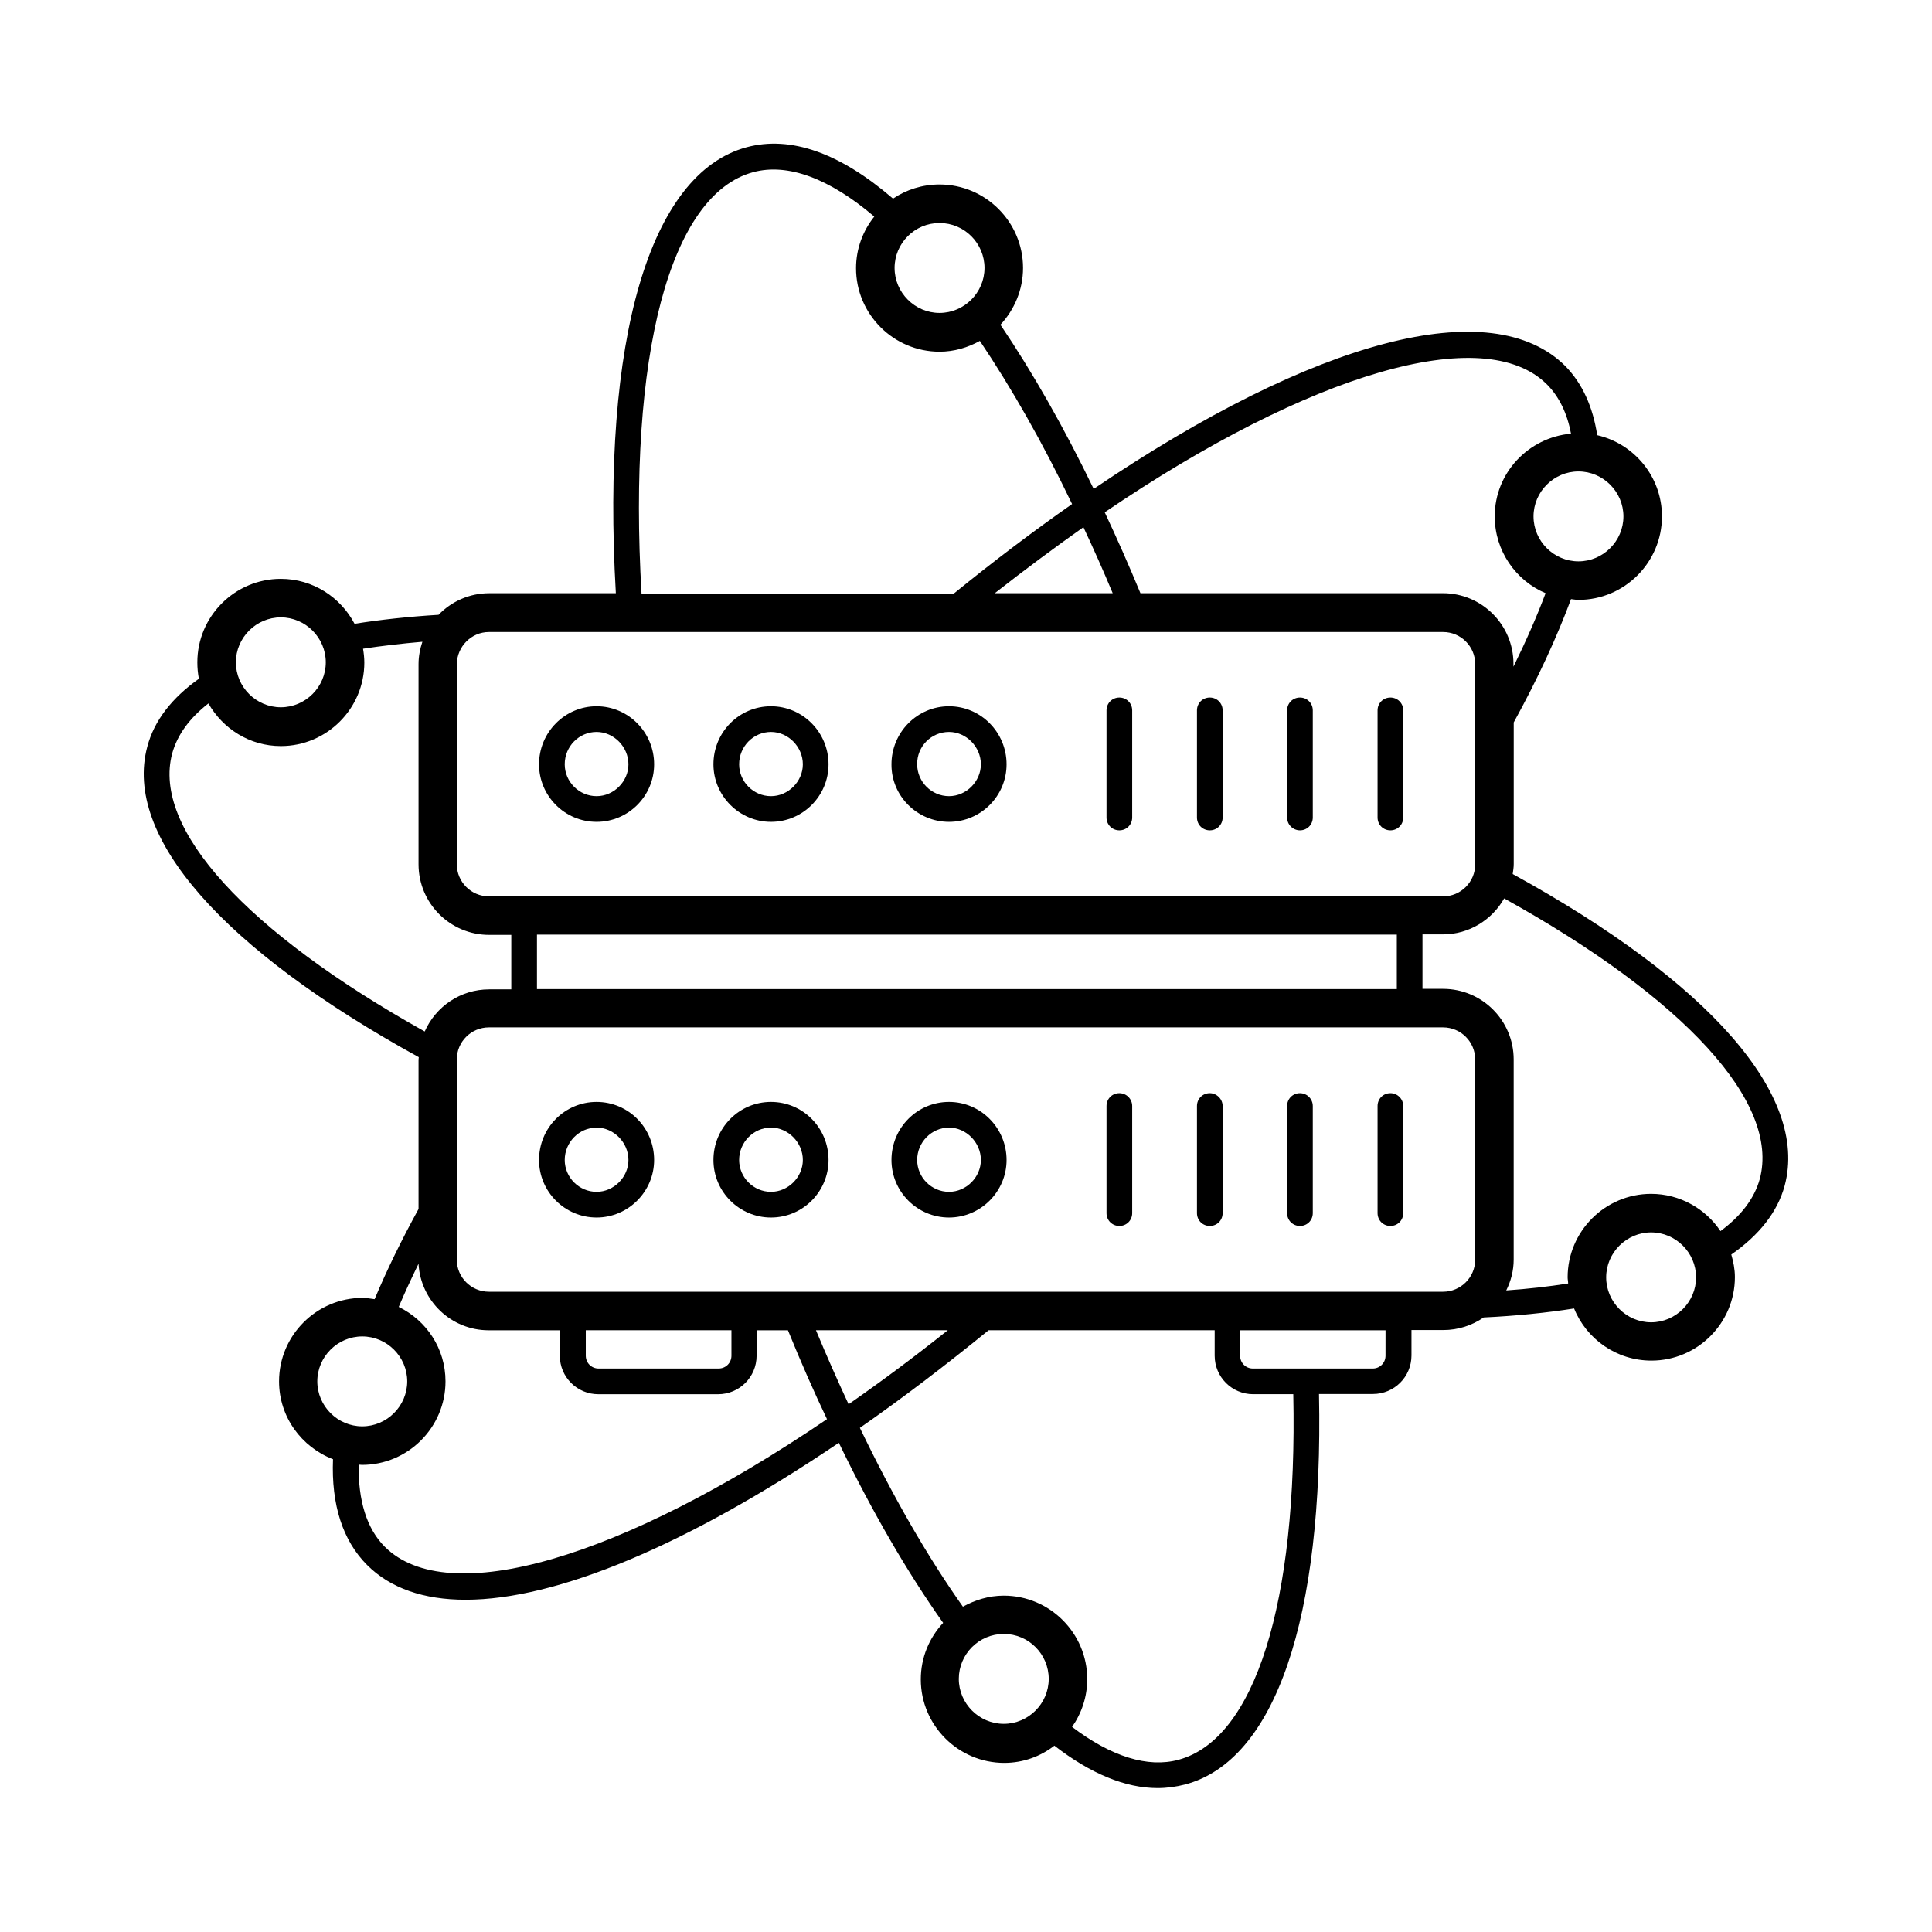 <?xml version="1.0" encoding="UTF-8"?>
<!-- Uploaded to: ICON Repo, www.svgrepo.com, Generator: ICON Repo Mixer Tools -->
<svg fill="#000000" width="800px" height="800px" version="1.1" viewBox="144 144 512 512" xmlns="http://www.w3.org/2000/svg">
 <g>
  <path d="m302.1 361.8c8.441 0 15.25-6.875 15.25-15.25 0-8.512-6.875-15.387-15.25-15.387s-15.25 6.875-15.25 15.387c-0.004 8.375 6.805 15.25 15.25 15.25zm0-23.828c4.562 0 8.441 3.949 8.441 8.578 0 4.562-3.879 8.441-8.441 8.441-4.629 0-8.441-3.812-8.441-8.441-0.004-4.766 3.809-8.578 8.441-8.578z"/>
  <path d="m348.32 361.8c8.441 0 15.25-6.875 15.25-15.25 0-8.512-6.875-15.387-15.25-15.387-8.441 0-15.25 6.875-15.25 15.387 0 8.375 6.875 15.25 15.25 15.25zm0-23.828c4.562 0 8.441 3.949 8.441 8.578 0 4.562-3.879 8.441-8.441 8.441-4.629 0-8.441-3.812-8.441-8.441 0-4.766 3.812-8.578 8.441-8.578z"/>
  <path d="m395.5 361.8c8.441 0 15.25-6.875 15.25-15.25 0-8.512-6.875-15.387-15.25-15.387s-15.25 6.875-15.25 15.387c-0.066 8.375 6.809 15.25 15.25 15.25zm0-23.828c4.562 0 8.441 3.949 8.441 8.578 0 4.562-3.879 8.441-8.441 8.441-4.629 0-8.441-3.812-8.441-8.441-0.066-4.766 3.746-8.578 8.441-8.578z"/>
  <path d="m512.47 364.05c1.906 0 3.402-1.496 3.402-3.402v-28.391c0-1.906-1.496-3.402-3.402-3.402s-3.402 1.496-3.402 3.402v28.391c0 1.906 1.496 3.402 3.402 3.402z"/>
  <path d="m488.5 364.05c1.906 0 3.402-1.496 3.402-3.402v-28.391c0-1.906-1.496-3.402-3.402-3.402s-3.402 1.496-3.402 3.402v28.391c0 1.906 1.566 3.402 3.402 3.402z"/>
  <path d="m464.61 364.05c1.906 0 3.402-1.496 3.402-3.402v-28.391c0-1.906-1.496-3.402-3.402-3.402s-3.402 1.496-3.402 3.402v28.391c-0.004 1.906 1.496 3.402 3.402 3.402z"/>
  <path d="m440.64 364.05c1.906 0 3.402-1.496 3.402-3.402v-28.391c0-1.906-1.496-3.402-3.402-3.402s-3.402 1.496-3.402 3.402v28.391c-0.004 1.906 1.496 3.402 3.402 3.402z"/>
  <path d="m302.1 436.02c-8.441 0-15.25 6.875-15.25 15.387 0 8.441 6.875 15.25 15.25 15.25s15.25-6.875 15.25-15.25c0-8.512-6.809-15.387-15.25-15.387zm0 23.828c-4.629 0-8.441-3.812-8.441-8.441 0-4.699 3.812-8.578 8.441-8.578 4.562 0 8.441 3.949 8.441 8.578 0 4.559-3.883 8.441-8.441 8.441z"/>
  <path d="m348.32 436.02c-8.441 0-15.25 6.875-15.25 15.387 0 8.441 6.875 15.25 15.25 15.25 8.441 0 15.25-6.875 15.25-15.25 0-8.512-6.809-15.387-15.25-15.387zm0 23.828c-4.629 0-8.441-3.812-8.441-8.441 0-4.699 3.812-8.578 8.441-8.578 4.562 0 8.441 3.949 8.441 8.578 0 4.559-3.879 8.441-8.441 8.441z"/>
  <path d="m395.5 436.02c-8.441 0-15.25 6.875-15.25 15.387 0 8.441 6.875 15.25 15.25 15.25s15.25-6.875 15.25-15.25c0-8.512-6.875-15.387-15.25-15.387zm0 23.828c-4.629 0-8.441-3.812-8.441-8.441 0-4.699 3.812-8.578 8.441-8.578 4.562 0 8.441 3.949 8.441 8.578 0.004 4.559-3.879 8.441-8.441 8.441z"/>
  <path d="m512.47 433.7c-1.906 0-3.402 1.496-3.402 3.402v28.391c0 1.906 1.496 3.402 3.402 3.402s3.402-1.496 3.402-3.402v-28.391c0.004-1.836-1.496-3.402-3.402-3.402z"/>
  <path d="m488.5 433.7c-1.906 0-3.402 1.496-3.402 3.402v28.391c0 1.906 1.496 3.402 3.402 3.402s3.402-1.496 3.402-3.402v-28.391c0.004-1.836-1.496-3.402-3.402-3.402z"/>
  <path d="m464.61 433.7c-1.906 0-3.402 1.496-3.402 3.402v28.391c0 1.906 1.496 3.402 3.402 3.402s3.402-1.496 3.402-3.402v-28.391c0-1.836-1.566-3.402-3.402-3.402z"/>
  <path d="m440.64 433.7c-1.906 0-3.402 1.496-3.402 3.402v28.391c0 1.906 1.496 3.402 3.402 3.402s3.402-1.496 3.402-3.402v-28.391c0-1.836-1.496-3.402-3.402-3.402z"/>
  <path d="m544.88 375.62c0.137-0.887 0.273-1.77 0.273-2.656v-37.512c6.398-11.641 11.438-22.602 15.184-32.68 0.68 0.066 1.293 0.203 1.973 0.203 12.188 0 22.125-9.941 22.125-22.125 0-10.484-7.352-19.266-17.156-21.516-1.156-7.488-3.879-13.617-8.441-18.312-19.539-19.473-66.176-7.285-125 32.543-7.898-16.34-16.203-30.91-24.715-43.504 3.676-3.949 5.992-9.258 5.992-15.047 0-12.188-9.941-22.125-22.125-22.125-4.562 0-8.781 1.363-12.324 3.746-14.094-12.117-27.098-16.75-38.809-13.617-25.734 6.945-38.535 50.992-34.652 118.19h-33.566c-5.242 0-10.008 2.18-13.414 5.719-7.898 0.477-15.387 1.293-22.262 2.383-3.676-7.012-11.031-11.914-19.539-11.914-12.188 0-22.125 9.941-22.125 22.125 0 1.496 0.137 2.926 0.41 4.356-7.082 5.039-11.848 11.031-13.684 18.043-6.336 23.758 19.875 53.578 71.961 82.242 0 0.203-0.066 0.41-0.066 0.68v39.555c-4.562 8.305-8.441 16.273-11.641 23.898-1.09-0.137-2.109-0.34-3.199-0.34-12.188 0-22.125 9.941-22.125 22.125 0 9.465 5.992 17.43 14.297 20.629-0.477 12.117 2.586 21.582 9.055 28.051 6.129 6.129 14.977 9.191 26.074 9.191 24.031 0 58.617-14.367 98.922-41.598 8.852 18.312 18.109 34.246 27.641 47.727-3.676 3.949-5.922 9.191-5.922 14.977 0 12.188 9.941 22.125 22.125 22.125 4.969 0 9.602-1.703 13.277-4.562 9.598 7.426 18.789 11.238 27.367 11.238 2.449 0 4.902-0.34 7.285-0.953 23.898-6.332 36.695-44.051 35.473-103.48h14.297c5.652 0 10.211-4.562 10.211-10.211v-6.738h8.441c3.949 0 7.625-1.227 10.688-3.336 8.578-0.41 16.613-1.227 23.965-2.383 3.269 8.102 11.234 13.82 20.492 13.82 12.188 0 22.125-9.941 22.125-22.125 0-2.109-0.41-4.086-0.953-5.992 7.352-5.106 12.254-11.234 14.16-18.312 6.336-23.906-19.945-53.859-72.094-82.523zm29.344-94.77c0 6.535-5.379 11.914-11.914 11.914s-11.914-5.379-11.914-11.914c0-6.535 5.379-11.914 11.914-11.914s11.914 5.379 11.914 11.914zm-20.289-34.996c3.269 3.269 5.379 7.691 6.398 13.07-11.301 1.02-20.219 10.418-20.219 21.922 0 9.121 5.582 17.02 13.48 20.355-2.316 6.195-5.176 12.664-8.512 19.473v-0.75c0-10.348-8.375-18.723-18.723-18.723l-80.133 0.004c-3.062-7.422-6.262-14.637-9.465-21.445 54.672-37.105 100.56-50.449 117.17-33.906zm-122.82 37.855c2.656 5.652 5.242 11.438 7.762 17.496h-31.25c7.894-6.195 15.793-12.051 23.488-17.496zm-26.211-68.695c0 6.535-5.379 11.914-11.914 11.914-6.535 0-11.914-5.379-11.914-11.914-0.004-6.535 5.309-11.914 11.91-11.914 6.606 0 11.918 5.379 11.918 11.914zm-61.277-25.395c9.121-2.449 20.152 1.633 32.066 11.777-2.996 3.746-4.832 8.512-4.832 13.684 0 12.188 9.941 22.125 22.125 22.125 3.879 0 7.488-1.09 10.688-2.859 8.375 12.461 16.613 26.891 24.441 43.23-10.211 7.148-20.766 15.113-31.387 23.762l-82.715 0.004c-3.676-63.113 7.488-105.8 29.613-111.72zm-70.055 121.87h252.86c4.699 0 8.512 3.812 8.512 8.512v53.035c0 4.699-3.812 8.512-8.512 8.512l-252.86-0.004c-4.699 0-8.512-3.812-8.512-8.512v-53.035c0.07-4.695 3.883-8.508 8.512-8.508zm12.73 94.633v-14.434h227.87v14.434zm-67.879-98.516c6.535 0 11.914 5.379 11.914 11.914 0 6.535-5.379 11.914-11.914 11.914s-11.914-5.379-11.914-11.914c0-6.535 5.379-11.914 11.914-11.914zm-28.797 36.086c1.363-4.969 4.629-9.395 9.602-13.277 3.812 6.672 10.895 11.301 19.199 11.301 12.188 0 22.125-9.941 22.125-22.125 0-1.227-0.137-2.449-0.34-3.676 4.969-0.75 10.211-1.363 15.727-1.84-0.613 1.84-1.02 3.812-1.02 5.922v53.035c0 10.348 8.375 18.723 18.723 18.723h5.856v14.434h-5.856c-7.625 0-14.16 4.562-17.09 11.164-47.25-26.41-72.238-53.715-66.926-73.66zm38.465 166.39c0-6.535 5.379-11.914 11.914-11.914s11.914 5.379 11.914 11.914c0 6.535-5.379 11.914-11.914 11.914-6.535 0.004-11.914-5.375-11.914-11.914zm17.906 43.848c-4.832-4.832-7.082-12.254-6.945-21.785 0.34 0 0.613 0.066 0.887 0.066 12.188 0 22.125-9.941 22.125-22.125 0-8.715-5.039-16.137-12.391-19.742 1.566-3.746 3.336-7.488 5.242-11.438 0.543 9.805 8.645 17.633 18.586 17.633h18.859v6.738c0 5.652 4.562 10.211 10.211 10.211h31.727c5.652 0 10.211-4.562 10.211-10.211v-6.738h8.305c3.402 8.375 6.875 16.273 10.348 23.555-54.664 37.102-100.48 50.445-117.16 33.836zm53.309-57.395h38.535v6.738c0 1.906-1.496 3.402-3.402 3.402l-31.797 0.004c-1.906 0-3.402-1.496-3.402-3.402v-6.742zm69.582 19.609c-2.859-6.129-5.785-12.73-8.645-19.609h34.926c-8.785 7.012-17.57 13.547-26.281 19.609zm41.121 84.691c-6.535 0-11.914-5.379-11.914-11.914 0-6.535 5.309-11.914 11.914-11.914 6.606 0 11.914 5.379 11.914 11.914 0 6.539-5.379 11.914-11.914 11.914zm46.293 9.531c-8.102 2.18-17.77-0.816-28.188-8.715 2.519-3.609 4.016-7.965 4.016-12.664 0-12.188-9.941-22.125-22.125-22.125-3.949 0-7.625 1.156-10.824 2.926-9.395-13.277-18.52-29.141-27.301-47.387 11.234-7.828 22.672-16.543 34.109-25.871h59.914v6.738c0 5.652 4.562 10.211 10.211 10.211h10.621c1.16 55.289-10.145 91.441-30.434 96.887zm54.875-107.09c0 1.906-1.496 3.402-3.402 3.402h-31.727c-1.906 0-3.402-1.496-3.402-3.402v-6.738h38.535zm-237.61-16.953c-4.699 0-8.512-3.812-8.512-8.512v-53.035c0-4.699 3.812-8.512 8.512-8.512h252.86c4.699 0 8.512 3.812 8.512 8.512v53.035c0 4.699-3.812 8.512-8.512 8.512zm308 8.102c-6.535 0-11.914-5.379-11.914-11.914s5.379-11.914 11.914-11.914c6.535 0 11.914 5.379 11.914 11.914s-5.379 11.914-11.914 11.914zm28.797-37.992c-1.43 5.176-4.969 9.805-10.418 13.82-3.949-5.922-10.758-9.871-18.383-9.871-12.188 0-22.125 9.941-22.125 22.125 0 0.543 0.137 1.09 0.137 1.633-5.176 0.816-10.621 1.43-16.406 1.84 1.227-2.449 1.973-5.242 1.973-8.168v-53.035c0-10.348-8.375-18.723-18.723-18.723h-5.445v-14.434h5.445c6.945 0 13.004-3.879 16.203-9.531 47.863 26.551 73.121 54.125 67.742 74.344z"/>
 </g>
</svg>